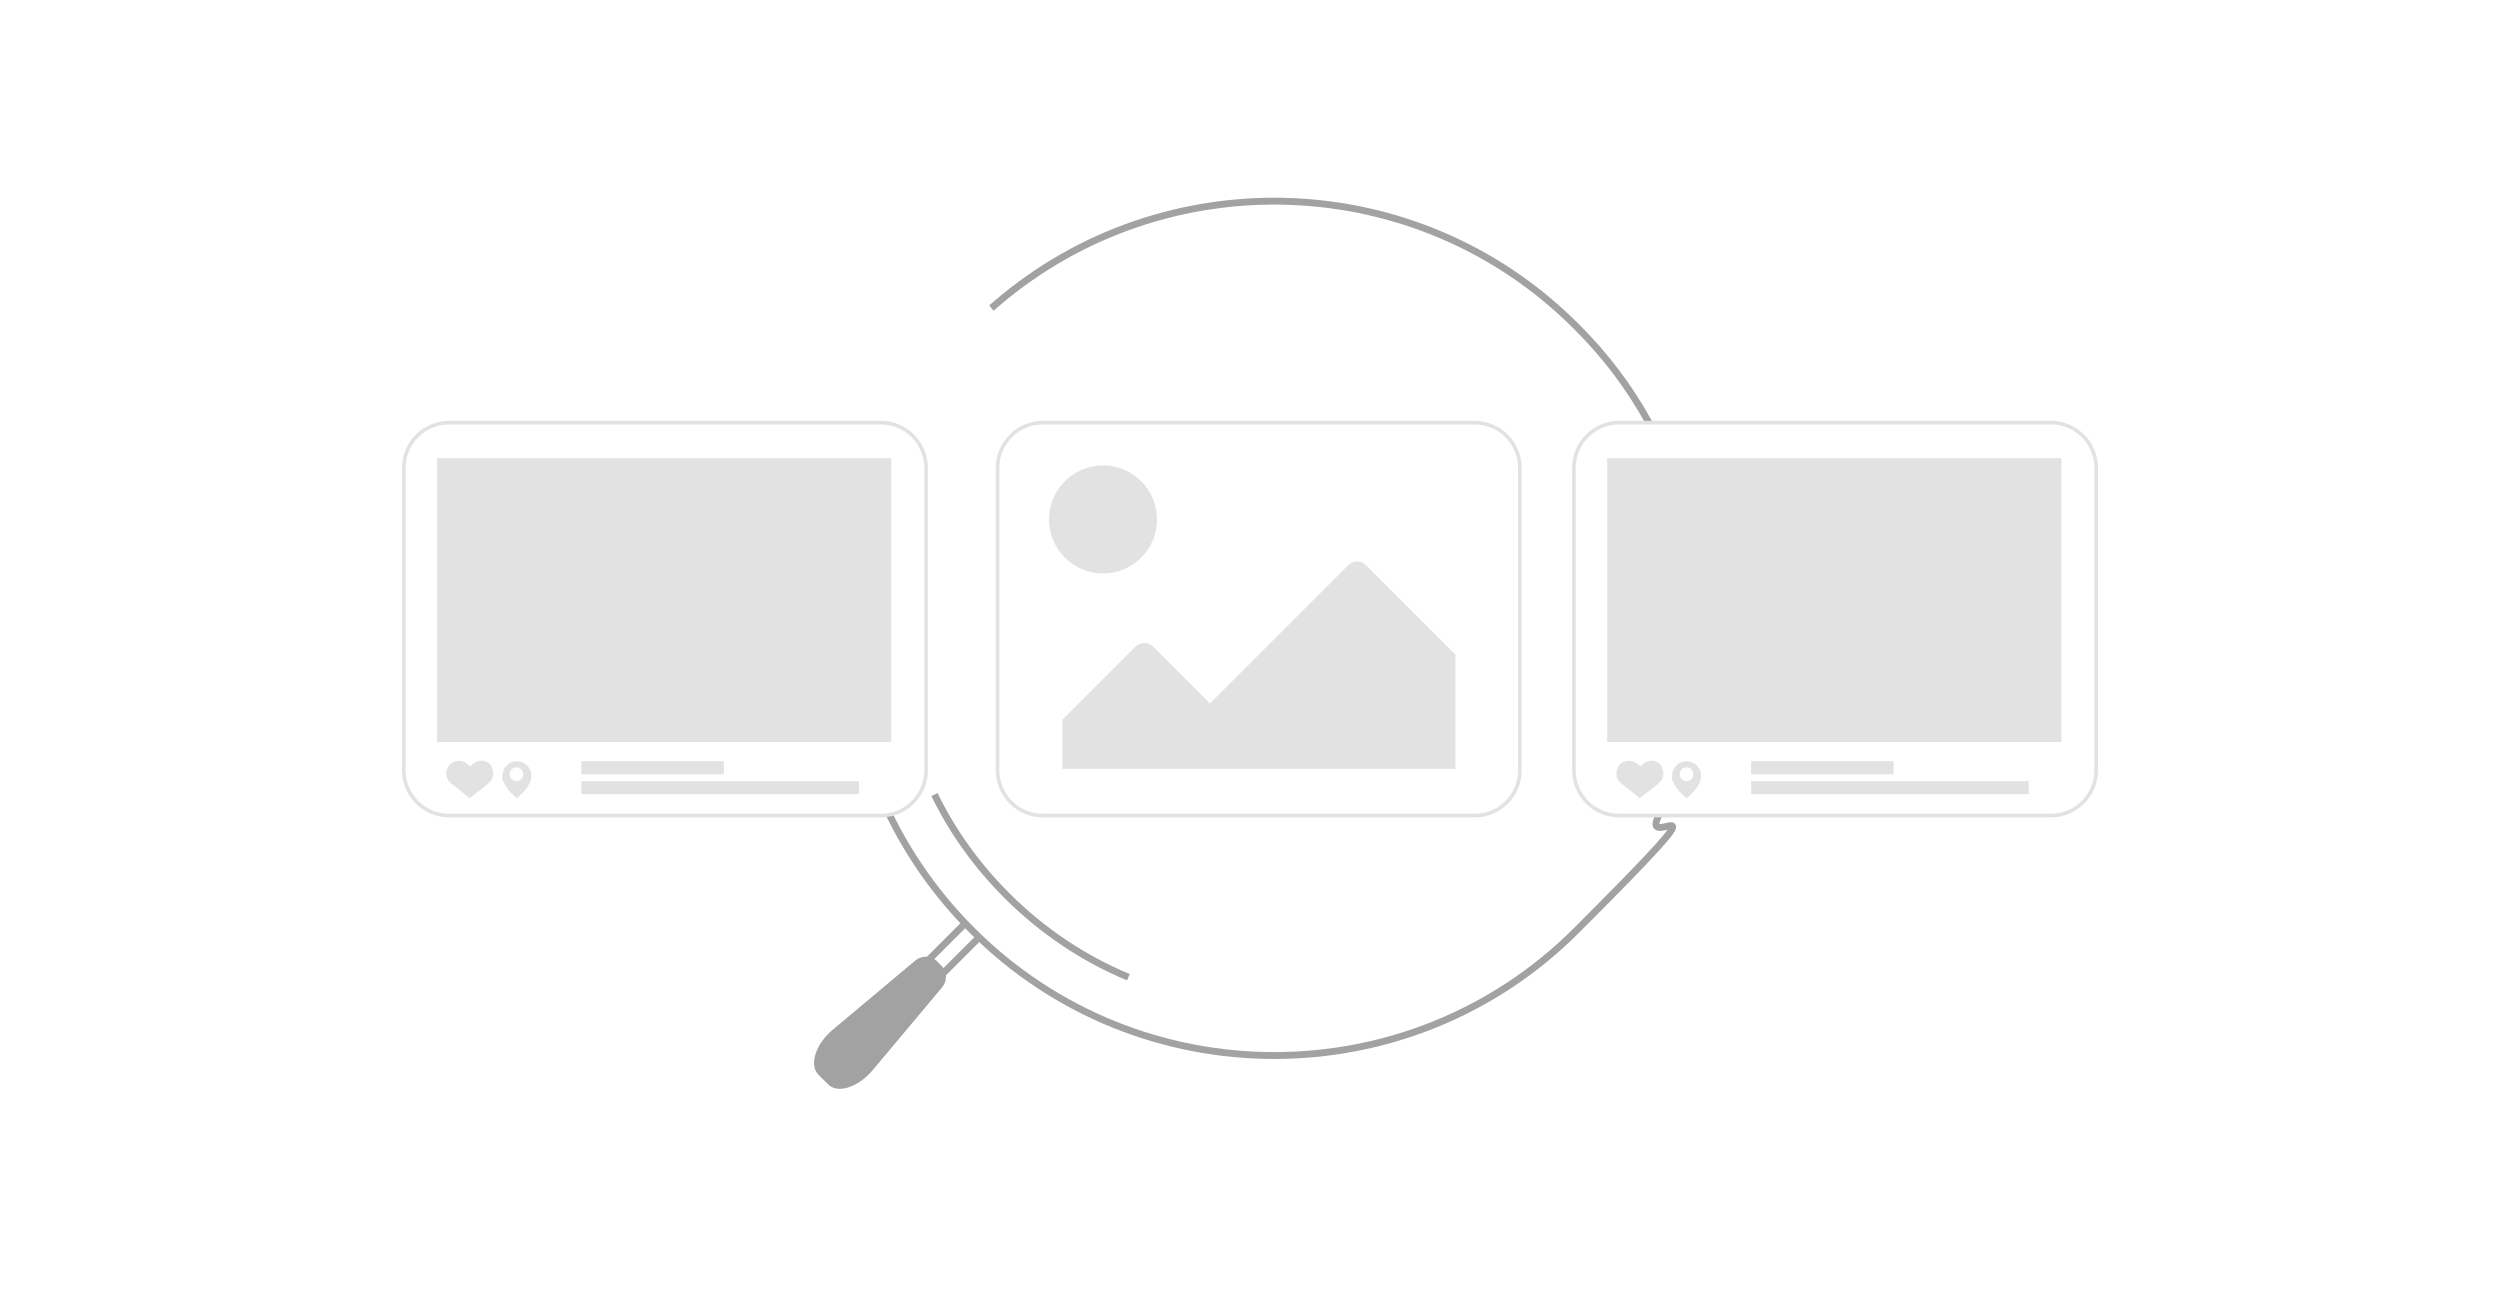 <?xml version="1.0" encoding="UTF-8"?>
<svg xmlns="http://www.w3.org/2000/svg" version="1.1" viewBox="0 0 689.7 355.9">
  <defs>
    <style>
      .cls-1 {
        stroke: #a2a2a3;
        stroke-width: 1.9px;
      }

      .cls-1, .cls-2 {
        fill: none;
        stroke-miterlimit: 10;
      }

      .cls-3, .cls-4 {
        fill: #e2e2e2;
      }

      .cls-5 {
        fill: #a2a2a3;
      }

      .cls-4 {
        isolation: isolate;
        opacity: .4;
      }

      .cls-2 {
        stroke: #e2e2e2;
      }
    </style>
  </defs>
  <!-- Generator: Adobe Illustrator 28.7.1, SVG Export Plug-In . SVG Version: 1.2.0 Build 142)  -->
  <g>
    <g id="Layer_1">
      <g>
        <path class="cls-1" d="M454.9,116.6c-5.2-9.5-11.9-18.5-20.1-26.6-43.7-43.8-113.5-45.9-159.8-6.3-.5.4-1,.9-1.5,1.3M245.4,224.8c5.6,11.5,13.2,22.3,22.8,31.9,46,46,120.7,46,166.7,0s17.1-20.3,22.7-31.7"/>
        <path class="cls-1" d="M257.8,219.2c4.9,10.1,11.6,19.5,20,27.9,9.9,9.9,21.3,17.4,33.5,22.5"/>
        <path class="cls-5" d="M228.4,299.1l-2.6-2.6c-2.7-2.7-.7-8.5,3.8-12.3l22.9-19.2c1.8-1.5,4.4-1.4,5.9.1l1.4,1.4c1.5,1.5,1.6,4.1.1,5.9l-19.2,22.9c-3.9,4.6-9.6,6.6-12.3,3.8Z"/>
        <polyline class="cls-1" points="270.1 258.6 258.1 270.6 254.3 266.7 266.2 254.8"/>
        <path class="cls-2" d="M243,225h-119.1c-6.9,0-12.5-5.6-12.5-12.5v-83.4c0-6.9,5.6-12.5,12.5-12.5h119.1c6.9,0,12.5,5.6,12.5,12.5v83.4c0,6.9-5.6,12.5-12.5,12.5Z"/>
        <rect class="cls-3" x="120.6" y="126.4" width="125.3" height="78.3"/>
        <path class="cls-3" d="M136.1,213.4c0,.9-.4,1.8-1,2.4l-.3.3-5.2,4.1-5.2-4.1c0-.1-.2-.2-.3-.3-1.3-1.3-1.3-3.5,0-4.9,1.2-1.2,3.2-1.4,4.6-.3l1,.8,1-.8c1.5-1.2,3.7-.9,4.8.6.3.7.6,1.5.6,2.2Z"/>
        <path class="cls-3" d="M142.6,210c-2.2,0-4,1.8-4,4s.1,1.1.3,1.6c.9,2.5,3.7,4.6,3.7,4.6,0,0,2.7-2.1,3.7-4.6.2-.5.3-1,.3-1.6,0-2.2-1.8-4-4-4ZM142.5,215.5c-1,0-1.9-.8-1.9-1.9s.9-1.9,1.9-1.9,1.9.9,1.9,1.9-.9,1.9-1.9,1.9Z"/>
        <rect class="cls-3" x="160.4" y="210" width="39.3" height="3.6"/>
        <rect class="cls-3" x="160.4" y="215.5" width="76.6" height="3.6"/>
        <path class="cls-2" d="M565.8,225h-119.1c-6.9,0-12.5-5.6-12.5-12.5v-83.4c0-6.9,5.6-12.5,12.5-12.5h119.1c6.9,0,12.5,5.6,12.5,12.5v83.4c0,6.9-5.6,12.5-12.5,12.5Z"/>
        <rect class="cls-3" x="443.4" y="126.4" width="125.3" height="78.3"/>
        <path class="cls-3" d="M458.9,213.4c0,.9-.4,1.8-1,2.4-.1.1-.2.2-.3.3l-5.2,4.1-5.2-4.1c-.1-.1-.2-.2-.3-.3-1.3-1.3-1.3-3.5,0-4.9,1.2-1.2,3.2-1.4,4.6-.3l1,.8,1-.8c1.5-1.2,3.7-.9,4.8.6.3.7.6,1.5.6,2.2Z"/>
        <path class="cls-3" d="M465.3,210c-2.2,0-4,1.8-4,4s.1,1.1.3,1.6c.9,2.5,3.7,4.6,3.7,4.6,0,0,2.8-2.1,3.7-4.6.2-.5.3-1,.3-1.6,0-2.2-1.8-4-4-4ZM465.3,215.5c-1,0-1.9-.8-1.9-1.9s.8-1.9,1.9-1.9,1.9.9,1.9,1.9-.9,1.9-1.9,1.9Z"/>
        <rect class="cls-3" x="483.1" y="210" width="39.3" height="3.6"/>
        <rect class="cls-3" x="483.1" y="215.5" width="76.6" height="3.6"/>
        <g>
          <circle class="cls-3" cx="304.3" cy="143.3" r="14.9"/>
          <path class="cls-4" d="M401.5,212.1h-108.4v-13.5l20.2-20.2c1.3-1.3,3.5-1.3,4.8,0h0l15.7,15.7,38.2-38.2c1.3-1.3,3.5-1.3,4.8,0h0l24.7,24.7v31.5Z"/>
          <path class="cls-3" d="M401.5,212.1h-108.4v-13.5l20.2-20.2c1.3-1.3,3.5-1.3,4.8,0h0l15.7,15.7,38.2-38.2c1.3-1.3,3.5-1.3,4.8,0h0l24.7,24.7v31.5Z"/>
          <path class="cls-2" d="M406.9,225h-119.2c-6.9,0-12.5-5.6-12.5-12.5v-83.4c0-6.9,5.6-12.5,12.5-12.5h119.1c6.9,0,12.5,5.6,12.5,12.5v83.4c0,6.9-5.5,12.5-12.4,12.5Z"/>
        </g>
      </g>
    </g>
  </g>
</svg>